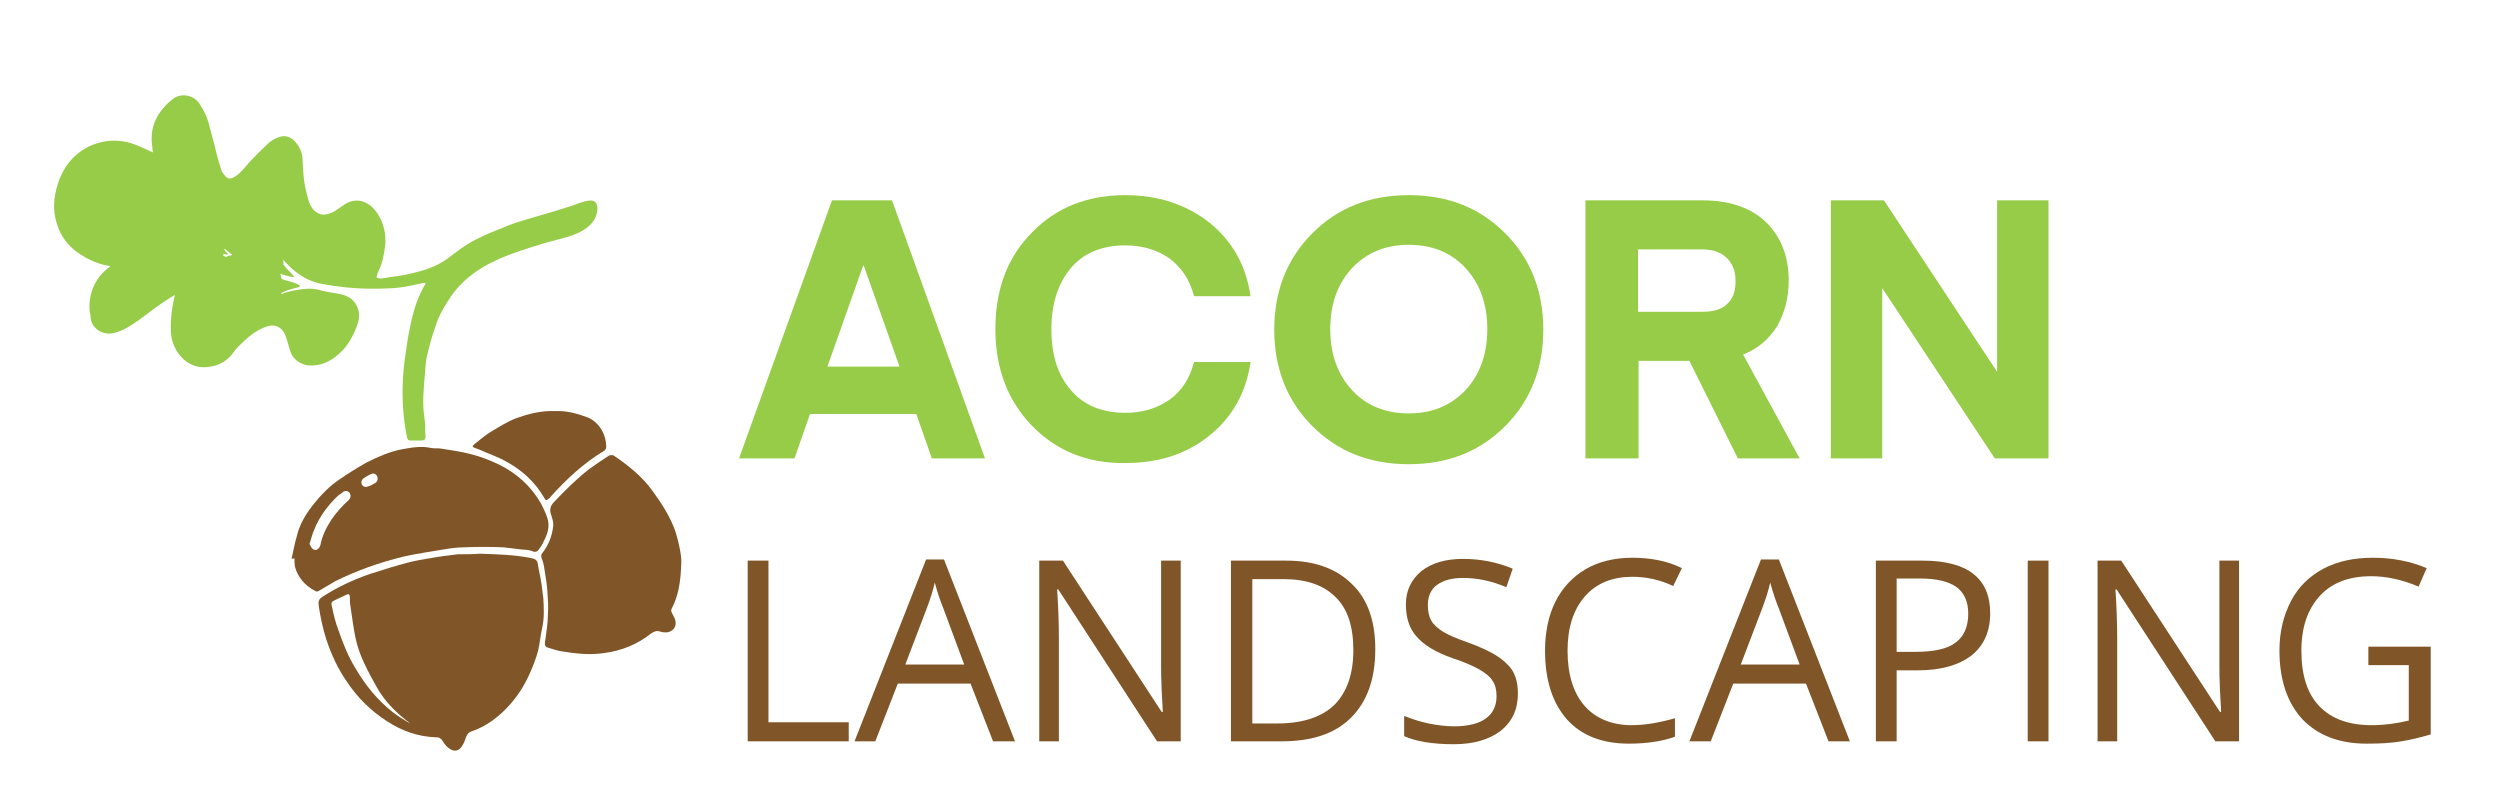 <?xml version="1.0" encoding="utf-8"?>
<!-- Generator: Adobe Illustrator 25.4.1, SVG Export Plug-In . SVG Version: 6.00 Build 0)  -->
<svg version="1.1" id="Layer_1" xmlns="http://www.w3.org/2000/svg" xmlns:xlink="http://www.w3.org/1999/xlink" x="0px" y="0px"
	 viewBox="0 0 433 136" style="enable-background:new 0 0 433 136;" xml:space="preserve">
<style type="text/css">
	.st0{fill:#96CC48;}
	.st1{fill:#805628;}
</style>
<path class="st0" d="M101.7,39.4c0.5-0.4,1-0.9,1.3-1.5c0.4-0.7,0.8-2.2,0.1-2.9c-0.8-0.8-3.2,0.4-4.2,0.7c-1,0.3-2,0.6-2.9,0.9
	c-1.6,0.5-3.2,0.9-4.8,1.4c-1.3,0.4-2.7,0.8-4,1.4c-1.5,0.6-3.1,1.2-4.6,2c-1.9,0.9-3.5,2.2-5.1,3.4c-1.9,1.4-4.2,2.1-6.4,2.6
	c-1.6,0.4-3.2,0.5-4.8,0.8c-0.4,0.1-0.7,0-1.1-0.1c0.1-0.3,0.1-0.7,0.3-1c0.7-1.4,1-2.9,1.2-4.5c0.2-2-0.2-3.9-1.3-5.6
	c-1.4-2.1-3.7-3.1-6-1.4c-0.9,0.6-1.7,1.3-2.8,1.5c-0.3,0.1-0.8,0.1-1.1,0c-1.5-0.5-2-1.9-2.3-3.3c-0.6-2-0.7-4-0.8-6.1
	c0-1.3-0.6-2.5-1.5-3.4c-0.7-0.6-1.5-0.9-2.4-0.6c-0.7,0.2-1.5,0.6-2,1.1c-1.2,1.1-2.3,2.2-3.4,3.4c-0.8,0.9-1.5,1.9-2.6,2.5
	c-0.5,0.3-1,0.3-1.4-0.1c-0.3-0.4-0.7-0.8-0.8-1.2c-0.4-1.3-0.8-2.7-1.1-4.1c-0.3-1.2-0.7-2.5-1-3.7c-0.3-1.3-0.9-2.5-1.7-3.7
	c-1-1.5-3.2-1.8-4.5-0.8c-0.8,0.6-1.5,1.3-2.1,2.1c-1.3,1.7-1.8,3.6-1.6,5.7c0.1,0.5,0.1,1.1,0.2,1.5c-1.2-0.5-2.3-1.1-3.5-1.5
	c-2.3-0.8-4.7-0.7-7,0.2c-3.1,1.3-5,3.7-6,6.8c-0.7,2.2-0.9,4.5-0.2,6.7c0.7,2.4,2.1,4.2,4.2,5.5c1.5,1,3.2,1.7,5.1,2
	c-0.2,0.2-0.4,0.4-0.6,0.5c-2.1,1.8-3.1,4.2-3,6.9c0,0.5,0.2,1,0.2,1.5c0.1,1.8,2.1,3.3,4.3,2.6c1.5-0.4,2.8-1.3,4.1-2.2
	c1.5-1.1,2.9-2.2,4.4-3.2c0.6-0.4,1.2-0.8,1.8-1.1c1.5-0.6,2.2-0.1,2.4,1.2c0.1,0.6,0.1,1.3,0.2,2c0.1,0.9,0,1.8,0.5,2.7
	c-0.3-0.2-0.5-0.2-0.5,0.3c0.1,1.6,0.3,3.2,1,4.6c0.5,0.9,1.3,1.5,2.4,1.5c1,0,1.9-0.4,2.6-1c0.8-0.7,1.6-1.5,2.3-2.3
	c1.5-1.5,3.1-3,5.2-3.6c1.2-0.4,2.4,0.2,2.9,1.3c0.4,1,0.7,2.1,1,3.1c0.4,1.3,1.8,2.3,3.2,2.4c2.1,0.1,3.8-0.7,5.3-2.1
	c1.5-1.3,2.4-3.1,3.1-5c0.4-1.1,0.4-2.2-0.1-3.2c-0.5-1.1-1.5-1.7-2.6-2c-1.3-0.3-2.7-0.4-4-0.8c-1.6-0.4-3.1-0.1-4.7,0.2
	c-1.1,0.2-2.1,0.7-3.2,1.1c0.1-0.1,0.2-0.2,0.3-0.2c1.2-0.7,2.5-1.2,3.9-1.5c0.2,0,0.4-0.2,0.5-0.3c-0.2-0.1-0.3-0.2-0.5-0.3
	c-0.7-0.3-1.5-0.5-2.2-0.7c-1.3-0.4-2.6-1.1-4-1c-0.1-0.2-0.1-0.4-0.3-0.5c-0.7-0.3-1.5-0.6-2.2-0.9c-1.7-0.7-3.5-1.5-5.2-2.3
	c-0.6-0.3-1.2-0.7-1.7-1c0.2,0.1,0.5,0.1,0.7,0.2c0.8,0.3,1.6,0.7,2.3,1c0.2,0.1,0.3,0.1,0.5,0.1c0,0,0-0.1,0.1-0.1l-1.6-1.6
	c0,0,0.1-0.1,0.1-0.1c0.5,0.4,0.9,0.8,1.4,1.2c1.9,1.6,4.2,2.4,6.5,3.1c1.4,0.5,2.8,0.9,4.3,1.3c0.3,0.1,0.5,0,0.8,0.1
	c-0.2-0.2-0.3-0.5-0.5-0.6c-1.6-1.6-2.9-3.3-3.6-5.5c0.1,0.1,0.2,0.2,0.3,0.3c0.7,1.4,1.6,2.6,2.7,3.7c1.7,1.7,3.6,2.9,6,3.3
	c2.7,0.5,5.5,0.8,8.3,0.8c2.3,0,4.5,0,6.8-0.5c0.8-0.2,1.6-0.3,2.3-0.5c0.1,0,0.3,0,0.4,0c0,0.1,0,0.2-0.1,0.3
	c-1.1,1.9-1.8,3.9-2.3,6c-0.3,1.4-0.6,2.8-0.8,4.2c-0.3,2-0.6,4-0.7,5.9c-0.2,3.5,0,7,0.7,10.4c0.1,0.3,0.2,0.5,0.6,0.5
	c0.6,0,1.2,0,1.9,0c0.5,0,0.7-0.2,0.7-0.7c-0.1-1.1,0-2.2-0.2-3.3c-0.4-2.6-0.1-5.1,0.1-7.6c0.1-0.9,0.1-1.9,0.3-2.8
	c0.4-1.8,0.9-3.6,1.5-5.3c0.5-1.7,1.4-3.3,2.4-4.8c2-3.1,4.8-5.2,8.1-6.7c2.8-1.3,5.8-2.2,8.8-3.1C97.1,41.3,99.8,40.9,101.7,39.4z
	 M34.1,57.4c-0.2-0.1-0.3-0.2-0.5-0.3c0.2,0,0.3,0.1,0.5,0.1C34.1,57.3,34.1,57.3,34.1,57.4z M35.9,56.2l-1.7-2.4l0.2-0.1
	c0.6,0.8,1.1,1.6,1.7,2.4C36,56.1,35.9,56.1,35.9,56.2z M45,48l-0.3,0.2l-0.1-0.2L45,48z M43.7,47.4c0.2,0.1,0.4,0.1,0.6,0.2
	c0,0,0,0.1-0.1,0.1c-0.2-0.1-0.4-0.1-0.6-0.2C43.7,47.5,43.7,47.4,43.7,47.4z M42.9,48.3c0.4,0.3,0.7,0.6,1.1,0.9
	c0,0-0.1,0.1-0.1,0.1C43.5,49,43.2,48.7,42.9,48.3C42.9,48.3,42.9,48.3,42.9,48.3z M40.9,49.7l1.3,1.2c0,0-0.1,0.1-0.1,0.1
	C41.6,50.6,41.2,50.1,40.9,49.7C40.8,49.7,40.9,49.7,40.9,49.7z M41.3,51.7c0,0-0.1,0.1-0.1,0.1c-0.2-0.2-0.5-0.5-0.7-0.7
	c-0.2-0.2-0.5-0.4-0.8-0.6C40.6,50.5,40.8,51.3,41.3,51.7z M38.9,51.2c0.4,0.5,0.8,1,1.2,1.5c0,0-0.1,0.1-0.1,0.1
	c-0.4-0.5-0.9-1-1.3-1.5L38.9,51.2z M37.8,52.3c0.8,0.1,1,0.8,1.4,1.3c0,0-0.1,0.1-0.1,0.1C38.6,53.2,38.2,52.8,37.8,52.3
	C37.7,52.3,37.7,52.3,37.8,52.3z M38.3,54.4c-0.5,0.1-0.5,0.1-0.7-0.5C37.8,54.1,38.1,54.3,38.3,54.4z M37.2,55.3
	c-0.6-0.6-1-1.1-1.5-1.5C36.2,53.6,36.8,54.2,37.2,55.3z M46.9,41.4l0.1,0.4c-0.1-0.1-0.2-0.2-0.3-0.4
	C46.8,41.5,46.9,41.4,46.9,41.4z M46.2,46.4c-0.6-0.4-0.8-0.8-0.7-1.5c0.3,0.9,0.7,1.5,1.7,1.4C46.8,46.6,46.5,46.6,46.2,46.4z
	 M47.6,45.4c0.1,0.2-0.1,0.5-0.3,0.7c0.3-0.9-0.5-1.3-1-1.8C47,44.4,47.3,44.8,47.6,45.4z"/>
<path class="st0" d="M34.7,42.3c0.1,0,0.2,0.1,0.3,0.1C34.9,42.4,34.8,42.4,34.7,42.3C34.7,42.4,34.7,42.3,34.7,42.3z"/>
<path class="st0" d="M37.2,52.6c0,0.1,0,0.1,0,0.2C37.1,52.7,37.1,52.6,37.2,52.6L37.2,52.6z"/>
<path class="st0" d="M37.7,41.9C37.7,41.9,37.7,41.8,37.7,41.9C37.7,41.8,37.7,41.8,37.7,41.9C37.7,41.8,37.7,41.8,37.7,41.9
	c0,0,0.1,0.1,0.1,0.1C37.8,42,37.7,41.9,37.7,41.9z"/>
<path class="st0" d="M42.5,50.1C42.6,50,42.6,50,42.5,50.1c0-0.2,0-0.3-0.1-0.4c0,0-0.1,0-0.1,0C42.4,49.9,42.5,50,42.5,50.1z"/>
<path class="st0" d="M33.7,41.8C33.7,41.8,33.7,41.8,33.7,41.8C33.7,41.8,33.7,41.8,33.7,41.8C33.7,41.8,33.7,41.8,33.7,41.8
	C33.7,41.8,33.7,41.8,33.7,41.8z"/>
<path class="st0" d="M45.3,49.1C45.3,49.1,45.2,49.1,45.3,49.1c-0.1-0.1-0.1,0-0.1,0C45.2,49.1,45.2,49.1,45.3,49.1
	C45.3,49.1,45.3,49.1,45.3,49.1z"/>
<polygon class="st0" points="36.7,40.6 36.7,40.6 36.7,40.6 "/>
<polygon class="st0" points="46.7,40.7 46.7,40.8 46.7,40.7 "/>
<path class="st0" d="M47.3,51.9C47.2,51.9,47.2,51.9,47.3,51.9C47.2,51.9,47.2,52,47.3,51.9C47.2,52,47.2,52,47.3,51.9
	C47.3,52,47.3,51.9,47.3,51.9z"/>
<path class="st1" d="M83.1,95.9c3.2,0.1,5.9,0.2,8.6,0.7c0.3,0.1,0.7,0.1,1,0.3c0.2,0.1,0.3,0.3,0.4,0.5c0.2,1.3,0.5,2.5,0.7,3.8
	c0.1,0.8,0.2,1.6,0.3,2.4c0.1,1.7,0.2,3.4-0.2,5.2c-0.3,1.3-0.4,2.6-0.7,3.9c-0.4,1.5-1,3-1.7,4.5c-1.1,2.3-2.5,4.3-4.4,6.1
	c-1.6,1.5-3.4,2.7-5.5,3.4c-0.5,0.2-0.7,0.5-0.9,1c-0.2,0.6-0.4,1.2-0.8,1.7c-0.5,0.7-1.3,0.8-2,0.3c-0.5-0.3-0.9-0.8-1.2-1.3
	c-0.3-0.5-0.6-0.7-1.2-0.7c-3.1-0.1-5.9-1.1-8.5-2.8c-2.8-1.8-5.1-4.1-6.9-6.8c-1.6-2.3-2.7-4.7-3.6-7.4c-0.6-1.9-1-3.8-1.3-5.8
	c-0.1-0.7,0-1.1,0.6-1.5c2.6-1.7,5.4-3,8.3-4c2.2-0.7,4.4-1.4,6.7-2c1.2-0.3,2.4-0.5,3.6-0.7c1.6-0.3,3.2-0.5,4.9-0.7
	C80.6,96,82.1,96,83.1,95.9z M71,125.3C71.1,125.3,71.1,125.3,71,125.3C71.1,125.3,71.1,125.3,71,125.3
	C71.1,125.3,71.1,125.3,71,125.3c-0.2-0.2-0.4-0.4-0.6-0.5c-2-1.6-3.8-3.4-5.1-5.7c-0.8-1.4-1.6-2.9-2.3-4.4
	c-0.6-1.3-1.1-2.7-1.4-4.1c-0.4-1.8-0.6-3.7-0.9-5.6c-0.1-0.5-0.1-1.1-0.1-1.6c0-0.4-0.2-0.6-0.6-0.4c-0.6,0.3-1.3,0.6-1.9,0.9
	c-0.7,0.3-0.8,0.5-0.6,1.2c0.3,1.4,0.6,2.7,1.1,4c0.8,2.3,1.7,4.6,3,6.7c1.7,2.9,3.8,5.5,6.5,7.6C69,124.1,70,124.7,71,125.3z"/>
<path class="st1" d="M50.5,96.8c0.3-1.3,0.5-2.6,0.9-3.9c0.5-2.2,1.7-4.1,3.1-5.8c1.2-1.5,2.6-2.9,4.2-4c1.6-1.1,3.2-2.1,4.8-3
	c2-1,4-1.9,6.2-2.3c1.7-0.3,3.3-0.6,5-0.2c0.6,0.1,1.2,0,1.7,0.1c1.8,0.3,3.5,0.5,5.3,1c1.6,0.4,3.1,1,4.6,1.7
	c3.1,1.5,5.6,3.7,7.4,6.8c0.4,0.8,0.8,1.6,1.1,2.5c0.5,1.5,0,2.9-0.7,4.2c-0.2,0.5-0.5,0.9-0.8,1.3c-0.2,0.3-0.5,0.5-1,0.3
	c-0.5-0.2-1.1-0.3-1.7-0.3c-1.1-0.1-2.3-0.3-3.4-0.4c-2.3-0.1-4.6-0.1-6.9,0c-1.2,0-2.5,0.2-3.7,0.4c-2.3,0.4-4.5,0.7-6.7,1.2
	c-4.1,1-8.1,2.4-11.9,4.3c-0.9,0.5-1.8,1.1-2.7,1.6c-0.3,0.2-0.5,0.2-0.8,0c-1.7-0.9-2.9-2.3-3.4-4.1c-0.1-0.5-0.1-1-0.1-1.5
	C50.5,96.8,50.5,96.8,50.5,96.8z M53.6,94.2c0.2,0.3,0.3,0.7,0.6,0.9c0.5,0.4,1.1,0,1.3-0.7c0.3-1.6,1-3,1.9-4.4
	c0.9-1.3,1.9-2.4,3-3.4c0.4-0.4,0.4-0.9,0.1-1.3c-0.3-0.3-0.8-0.4-1.2,0c-0.2,0.2-0.5,0.4-0.7,0.5c-1.8,1.7-3.3,3.7-4.2,6
	C54,92.7,53.9,93.4,53.6,94.2z M65.4,82.8c0-0.5-0.6-1-1.1-0.7c-0.5,0.2-1,0.5-1.4,0.8c-0.4,0.3-0.4,1,0,1.3c0.5,0.3,1,0,1.5-0.2
	C64.8,83.7,65.5,83.6,65.4,82.8z"/>
<path class="st1" d="M118,97.5c-0.1,3.3-0.5,5.7-1.7,8c-0.1,0.1,0,0.4,0,0.5c0.2,0.4,0.4,0.8,0.6,1.2c0.2,0.6,0.2,1.3-0.3,1.8
	c-0.5,0.5-1.1,0.6-1.8,0.5c-0.1,0-0.3-0.1-0.4-0.1c-0.6-0.2-1-0.1-1.6,0.3c-2.4,1.9-5.1,3-8.1,3.4c-2.6,0.4-5,0.1-7.5-0.3
	c-0.7-0.1-1.5-0.4-2.2-0.6c-0.5-0.1-0.7-0.4-0.6-1c0.2-1.6,0.5-3.2,0.5-4.8c0.1-1.3,0-2.7-0.1-4.1c-0.1-1.5-0.4-2.9-0.6-4.3
	c-0.1-0.5-0.2-0.9-0.4-1.3c-0.1-0.4-0.1-0.7,0.2-1c1-1.3,1.6-2.8,1.8-4.5c0.1-0.6-0.1-1.3-0.3-1.9c-0.4-1-0.2-1.7,0.5-2.4
	c1.9-2,3.9-4,6.1-5.7c1.1-0.8,2.3-1.6,3.4-2.3c0.2-0.1,0.6-0.1,0.8,0c2.5,1.7,4.9,3.6,6.7,6.1c1.6,2.2,3.1,4.5,4,7.1
	C117.5,93.7,118.1,96.3,118,97.5z"/>
<path class="st1" d="M96.1,71.2c2-0.1,3.8,0.4,5.7,1.1c2.1,0.9,3.2,3.1,3.2,5.1c0,0.3-0.2,0.6-0.4,0.7c-3.5,2.1-6.5,4.9-9.2,7.9
	c-0.1,0.1-0.2,0.3-0.4,0.4c-0.3,0.3-0.5,0.3-0.7-0.1c-1.6-2.8-3.9-4.9-6.7-6.4c-1.4-0.8-3-1.3-4.5-2c-0.3-0.1-0.5-0.2-0.8-0.3
	c-0.5-0.2-0.6-0.3-0.1-0.7c0.9-0.7,1.8-1.5,2.8-2.1c1.5-0.9,2.9-1.8,4.5-2.4C91.5,71.7,93.7,71.1,96.1,71.2z"/>
<g>
	<path class="st0" d="M137.6,79.4h-9.6l16.1-44.7h10.4l16.1,44.7h-9.2l-2.7-7.7h-18.4L137.6,79.4z M149.6,46l-0.1,0l-6.2,17.5h12.5
		L149.6,46z"/>
	<path class="st0" d="M178.8,73.8c-4.2-4.3-6.4-9.9-6.4-16.8c0-6.9,2.1-12.5,6.4-16.8c4.2-4.3,9.6-6.4,16.1-6.4
		c5.7,0,10.5,1.6,14.5,4.7c4,3.2,6.4,7.4,7.2,12.8h-9.8c-0.7-2.8-2.1-4.9-4.2-6.5c-2.1-1.5-4.7-2.3-7.7-2.3c-4,0-7.2,1.3-9.4,3.9
		c-2.2,2.6-3.4,6.1-3.4,10.6c0,4.5,1.1,8,3.4,10.6c2.2,2.6,5.4,3.9,9.4,3.9c3,0,5.6-0.8,7.7-2.3c2.1-1.5,3.5-3.7,4.2-6.5h9.8
		c-0.8,5.4-3.2,9.6-7.2,12.8c-4,3.2-8.8,4.7-14.5,4.7C188.4,80.3,183,78.1,178.8,73.8z"/>
	<path class="st0" d="M260.7,40.4c4.4,4.4,6.6,10,6.6,16.7c0,6.7-2.2,12.3-6.6,16.7s-9.9,6.6-16.7,6.6c-6.8,0-12.3-2.2-16.7-6.6
		c-4.4-4.4-6.6-10-6.6-16.7c0-6.7,2.2-12.3,6.6-16.7c4.4-4.4,9.9-6.6,16.7-6.6C250.8,33.8,256.3,36,260.7,40.4z M253.8,67.6
		c2.5-2.7,3.8-6.2,3.8-10.6c0-4.4-1.3-7.9-3.8-10.6c-2.5-2.7-5.8-4-9.8-4c-4,0-7.2,1.3-9.8,4c-2.5,2.7-3.8,6.2-3.8,10.6
		c0,4.4,1.3,7.9,3.8,10.6c2.5,2.7,5.8,4,9.8,4C248,71.6,251.2,70.3,253.8,67.6z"/>
	<path class="st0" d="M311.7,79.4H301l-8.4-16.9h-8.8v16.9h-9.2V34.7h20.3c4.7,0,8.4,1.3,11,3.8c2.6,2.6,3.9,5.9,3.9,10.1
		c0,3-0.7,5.6-2,7.9c-1.4,2.2-3.3,3.9-5.9,4.9L311.7,79.4z M299.2,52.6c1-0.9,1.4-2.3,1.4-3.9c0-1.7-0.5-3-1.5-4
		c-1-1-2.4-1.5-4.3-1.5h-11.1V54h11.1C296.8,54,298.2,53.6,299.2,52.6z"/>
	<path class="st0" d="M326,49.9v29.5h-8.9V34.7h9.2l19.6,29.7V34.7h8.9v44.7h-9.3L326,49.9z"/>
</g>
<g>
	<path class="st1" d="M129.5,128.4V97.1h3.6v28H147v3.3H129.5z"/>
	<path class="st1" d="M172,128.4l-3.9-10h-12.6l-3.9,10H148l12.4-31.5h3.1l12.3,31.5H172z M167,115.1l-3.6-9.7
		c-0.5-1.2-1-2.7-1.5-4.5c-0.3,1.4-0.8,2.9-1.4,4.5l-3.7,9.7H167z"/>
	<path class="st1" d="M204.6,128.4h-4.2l-17.1-26.3h-0.2c0.2,3.1,0.3,5.9,0.3,8.5v17.8h-3.4V97.1h4.1l17.1,26.2h0.2
		c0-0.4-0.1-1.6-0.2-3.7c-0.1-2.1-0.1-3.6-0.1-4.5v-18h3.4V128.4z"/>
	<path class="st1" d="M238.2,112.4c0,5.2-1.4,9.1-4.2,11.9s-6.8,4.1-12.1,4.1h-8.7V97.1h9.6c4.9,0,8.7,1.4,11.4,4.1
		C236.9,103.8,238.2,107.6,238.2,112.4z M234.4,112.6c0-4.1-1-7.2-3.1-9.2c-2.1-2.1-5.1-3.1-9.1-3.1h-5.3v25h4.4
		c4.3,0,7.6-1.1,9.8-3.2C233.3,119.9,234.4,116.7,234.4,112.6z"/>
	<path class="st1" d="M262.9,120.1c0,2.8-1,4.9-3,6.5c-2,1.5-4.7,2.3-8.1,2.3c-3.7,0-6.6-0.5-8.6-1.4v-3.5c1.3,0.5,2.7,1,4.2,1.3
		c1.5,0.3,3,0.5,4.5,0.5c2.4,0,4.3-0.5,5.5-1.4c1.2-0.9,1.8-2.2,1.8-3.8c0-1.1-0.2-2-0.7-2.7c-0.4-0.7-1.2-1.3-2.2-1.9
		c-1-0.6-2.6-1.3-4.7-2c-2.9-1-5-2.3-6.2-3.7c-1.3-1.4-1.9-3.3-1.9-5.6c0-2.4,0.9-4.3,2.7-5.8c1.8-1.4,4.2-2.1,7.2-2.1
		c3.1,0,6,0.6,8.6,1.7l-1.1,3.2c-2.6-1.1-5.1-1.6-7.5-1.6c-1.9,0-3.4,0.4-4.5,1.2c-1.1,0.8-1.6,2-1.6,3.5c0,1.1,0.2,2,0.6,2.7
		c0.4,0.7,1.1,1.3,2,1.9c1,0.6,2.4,1.2,4.4,1.9c3.3,1.2,5.5,2.4,6.8,3.8C262.3,116.2,262.9,117.9,262.9,120.1z"/>
	<path class="st1" d="M282.7,99.9c-3.4,0-6.2,1.1-8.2,3.4c-2,2.3-3,5.4-3,9.4c0,4.1,1,7.3,2.9,9.5c1.9,2.2,4.7,3.4,8.2,3.4
		c2.2,0,4.7-0.4,7.5-1.2v3.2c-2.2,0.8-4.9,1.2-8,1.2c-4.6,0-8.2-1.4-10.7-4.2c-2.5-2.8-3.8-6.8-3.8-11.9c0-3.2,0.6-6.1,1.8-8.5
		c1.2-2.4,3-4.3,5.2-5.6s5-2,8.1-2c3.3,0,6.2,0.6,8.6,1.8l-1.5,3.1C287.5,100.4,285.1,99.9,282.7,99.9z"/>
	<path class="st1" d="M316.7,128.4l-3.9-10h-12.6l-3.9,10h-3.7l12.4-31.5h3.1l12.3,31.5H316.7z M311.7,115.1l-3.6-9.7
		c-0.5-1.2-1-2.7-1.5-4.5c-0.3,1.4-0.8,2.9-1.4,4.5l-3.7,9.7H311.7z"/>
	<path class="st1" d="M344.7,106.2c0,3.2-1.1,5.6-3.2,7.3c-2.2,1.7-5.3,2.6-9.3,2.6h-3.7v12.3h-3.6V97.1h8.1
		C340.7,97.1,344.7,100.1,344.7,106.2z M328.4,112.9h3.3c3.2,0,5.6-0.5,7-1.6c1.4-1,2.2-2.7,2.2-5c0-2.1-0.7-3.6-2-4.6
		c-1.4-1-3.5-1.5-6.3-1.5h-4.1V112.9z"/>
	<path class="st1" d="M351.2,128.4V97.1h3.6v31.3H351.2z"/>
	<path class="st1" d="M387.9,128.4h-4.2l-17.1-26.3h-0.2c0.2,3.1,0.3,5.9,0.3,8.5v17.8h-3.4V97.1h4.1l17.1,26.2h0.2
		c0-0.4-0.1-1.6-0.2-3.7c-0.1-2.1-0.1-3.6-0.1-4.5v-18h3.4V128.4z"/>
	<path class="st1" d="M410.3,112H421v15.2c-1.7,0.5-3.3,0.9-5.1,1.2c-1.7,0.3-3.7,0.4-6,0.4c-4.7,0-8.4-1.4-11.1-4.2
		c-2.6-2.8-4-6.8-4-11.9c0-3.3,0.7-6.1,2-8.6c1.3-2.5,3.2-4.3,5.6-5.6c2.5-1.3,5.3-1.9,8.6-1.9c3.3,0,6.5,0.6,9.3,1.8l-1.4,3.2
		c-2.8-1.2-5.6-1.8-8.2-1.8c-3.8,0-6.8,1.1-8.9,3.4c-2.1,2.3-3.2,5.4-3.2,9.5c0,4.2,1,7.4,3.1,9.6s5.1,3.3,9.1,3.3
		c2.2,0,4.3-0.3,6.4-0.8v-9.6h-7V112z"/>
</g>
<g>
	<path class="st0" d="M36.6,55.4"/>
	<g>
		<path class="st0" d="M36.6,61.4c7.7,0,7.7-12,0-12C28.9,49.4,28.9,61.4,36.6,61.4L36.6,61.4z"/>
	</g>
</g>
<g>
	<path class="st0" d="M36,54.2c-0.1,1.1-0.2,2.2-0.3,3.4c-0.2-1.8,0-3.6,0.6-5.3c0.7,0.5,1.7,0.8,2.6,0.7c0.9-0.1,1.8-0.7,2.2-1.5
		c0.3-0.6,0.5-1.3,1.1-1.5c-0.1,0-0.2,0-0.4,0.1"/>
	<g>
		<path class="st0" d="M30,54.2c-0.1,1.1-0.2,2.2-0.3,3.4c4,0,8,0,12,0c-0.1-0.8,0-1.6,0-2.4c0-0.8-0.3,0.8,0,0
			c0.1-0.4,0.2-0.9,0.3-1.3c-2.9,1.2-5.9,2.4-8.8,3.6c2.3,1.5,5.3,2,7.9,1.1c1.4-0.5,2.7-1.3,3.8-2.3c0.5-0.5,1-1.1,1.3-1.8
			c0.7-1.3,0.5-0.2-1.1,0.6c2.6-1.5,3.6-4.8,2.5-7.5c-1.2-3-4.1-3.9-7.1-3.5c-0.1,0-0.2,0-0.4,0.1c-3.1,0.5-5.1,4.6-4.2,7.4
			c1.1,3.4,4,4.7,7.4,4.2c0.1,0,0.2,0,0.4-0.1c-1.5-3.7-3.1-7.3-4.6-11c-1,0.6-3.1,2.2-3.2,3.5c-0.2,0.4-0.1,0.3,0.3-0.3
			c0.5-0.6,1.1-0.9,1.8-0.9c0.3-0.1,0.7,0,1,0.1c0.7,0.4,0.8,0.4,0.2,0c-3.3-2.1-7.8,0-8.8,3.6c-0.6,2.2-0.9,4.6-0.8,6.9
			c0.2,3.1,2.6,6.2,6,6c3.5-0.2,5.7-2.6,6-6c0.1-1.1,0.2-2.2,0.3-3.4c0.2-3.1-2.9-6.1-6-6C32.6,48.3,30.3,50.8,30,54.2L30,54.2z"/>
	</g>
</g>
<g>
	<path class="st0" d="M43.1,49.5"/>
	<g>
		<path class="st0" d="M43.1,55.5c7.7,0,7.7-12,0-12C35.4,43.5,35.4,55.5,43.1,55.5L43.1,55.5z"/>
	</g>
</g>
<g>
	<path class="st0" d="M33.2,42.2"/>
	<g>
		<path class="st0" d="M33.2,48.2c7.7,0,7.7-12,0-12C25.4,36.2,25.4,48.2,33.2,48.2L33.2,48.2z"/>
	</g>
</g>
<g>
	<path class="st0" d="M45.9,39.3c-0.3-0.3-0.5-0.7-0.8-1"/>
	<g>
		<path class="st0" d="M51.1,36.3c-0.3-0.3-0.5-0.7-0.8-1c-0.4-0.7-0.9-1.3-1.5-1.7c-0.6-0.5-1.3-0.9-2-1.1
			c-0.8-0.3-1.6-0.3-2.4-0.1c-0.8,0-1.5,0.3-2.2,0.7c-0.4,0.3-0.8,0.6-1.2,0.9c-0.7,0.7-1.3,1.6-1.5,2.6c-0.1,0.5-0.1,1.1-0.2,1.6
			c0,1.1,0.3,2.1,0.8,3c0.3,0.3,0.5,0.7,0.8,1c0.4,0.7,0.9,1.3,1.5,1.7c0.6,0.5,1.3,0.9,2,1.1c0.8,0.3,1.6,0.3,2.4,0.1
			c0.8,0,1.5-0.3,2.2-0.7c0.4-0.3,0.8-0.6,1.2-0.9c0.7-0.7,1.3-1.6,1.5-2.6c0.1-0.5,0.1-1.1,0.2-1.6C51.9,38.2,51.6,37.2,51.1,36.3
			L51.1,36.3z"/>
	</g>
</g>
<g>
	<path class="st0" d="M45.5,45.1c0.5,0.3,1,0.6,1.5,0.8c-0.2,0-0.5-0.1-0.7-0.1c-0.1,0-0.1,0-0.2,0c0,0-0.1-0.1-0.1-0.1
		c-0.2-0.4-0.1-0.9,0.2-1.3c0,0,0.1-0.1,0.1-0.1c0,0,0.1,0,0.1,0c0.3,0.2,0.5,0.4,0.8,0.7c0.1,0.1,0.2,0.2,0.2,0.3
		c0,0.1,0,0.3-0.1,0.3"/>
	<g>
		<path class="st0" d="M44.8,46.4c0.6,0.4,1.2,0.7,1.9,1c0.1-1,0.3-2,0.4-2.9c-0.1,0-0.3,0-0.4-0.1c-0.3-0.1-0.2,0.1,0.4,0.4
			c0.4,0.1,0.5,0.3,0.5,0.5c0,0,0-0.1,0-0.1c0,0.2,0,0.2,0,0c0,0,0,0.1-0.1,0.1c0.1-0.2,0.1-0.1,0,0c-0.2,0.1-0.4,0.3-0.7,0.4
			c0,0,0,0,0.1,0c-0.3,0-0.5,0-0.8,0c-0.1,0-0.2-0.1-0.2-0.1c0,0,0.1,0,0.1,0.1c0,0,0.1,0,0.1,0.1c-0.1-0.1-0.1-0.1-0.1,0
			c0.1,0.1,0.1,0.1,0.2,0.2c0.5,0.5-0.5-0.3,0-1.1c0.2-0.2,0.4-0.4,0.5-0.5c0,0,0,0-0.1,0c-0.7,0.4-1,1.3-0.5,2.1
			c0.4,0.7,1.4,1,2.1,0.5c0.6-0.4,0.9-0.9,0.9-1.6c0-0.6-0.3-1-0.7-1.4c-0.7-0.8-1.8-1.5-2.8-0.7c-0.8,0.6-1.1,1.8-0.8,2.7
			c0.1,0.5,0.4,1,0.9,1.2c0.5,0.3,1,0.2,1.6,0.3c0.7,0.1,1.4-0.6,1.5-1.3c0.1-0.8-0.4-1.4-1.1-1.6c-0.4-0.2,0.3,0.1-0.1-0.1
			c-0.1-0.1-0.2-0.1-0.4-0.2c-0.2-0.1-0.5-0.3-0.7-0.4c-0.6-0.5-1.7-0.1-2.1,0.5C43.8,45.1,44.1,45.9,44.8,46.4L44.8,46.4z"/>
	</g>
</g>
<g>
	<path class="st0" d="M44.3,47.8c0.5,0.2,1,0.4,1.6,0.4c-0.4-0.2-0.8-0.4-1.2-0.5c0.5,0.2,1.1,0.3,1.6,0.5
		C45.7,48,45,47.8,44.3,47.8c-0.6,0-1.1,0.2-1.7,0.3"/>
	<g>
		<path class="st0" d="M43.9,49.3c0.5,0.2,1,0.3,1.6,0.4c1.6,0.3,2.7-1.8,1.2-2.7c-0.5-0.3-1-0.5-1.6-0.7c-1.9-0.5-2.6,2.3-0.8,2.9
			c0.5,0.2,1.1,0.3,1.6,0.5c0.8,0.2,1.6-0.3,1.8-1c0.2-0.8-0.3-1.6-1-1.8c-0.7-0.3-1.5-0.5-2.3-0.5c-0.7,0-1.5,0.2-2.2,0.4
			c-1.8,0.6-1,3.5,0.8,2.9c0.4-0.1,0.9-0.3,1.4-0.3c0.5,0,1,0.2,1.5,0.4c0.3-1,0.5-1.9,0.8-2.9c-0.5-0.2-1.1-0.3-1.6-0.5
			c-0.3,1-0.5,1.9-0.8,2.9c0.3,0.1,0.6,0.2,0.8,0.4c0.4-0.9,0.8-1.8,1.2-2.7c-0.5-0.1-1.1-0.3-1.6-0.4c-0.8-0.3-1.6,0.3-1.8,1
			C42.6,48.3,43.2,49,43.9,49.3L43.9,49.3z"/>
	</g>
</g>
</svg>
